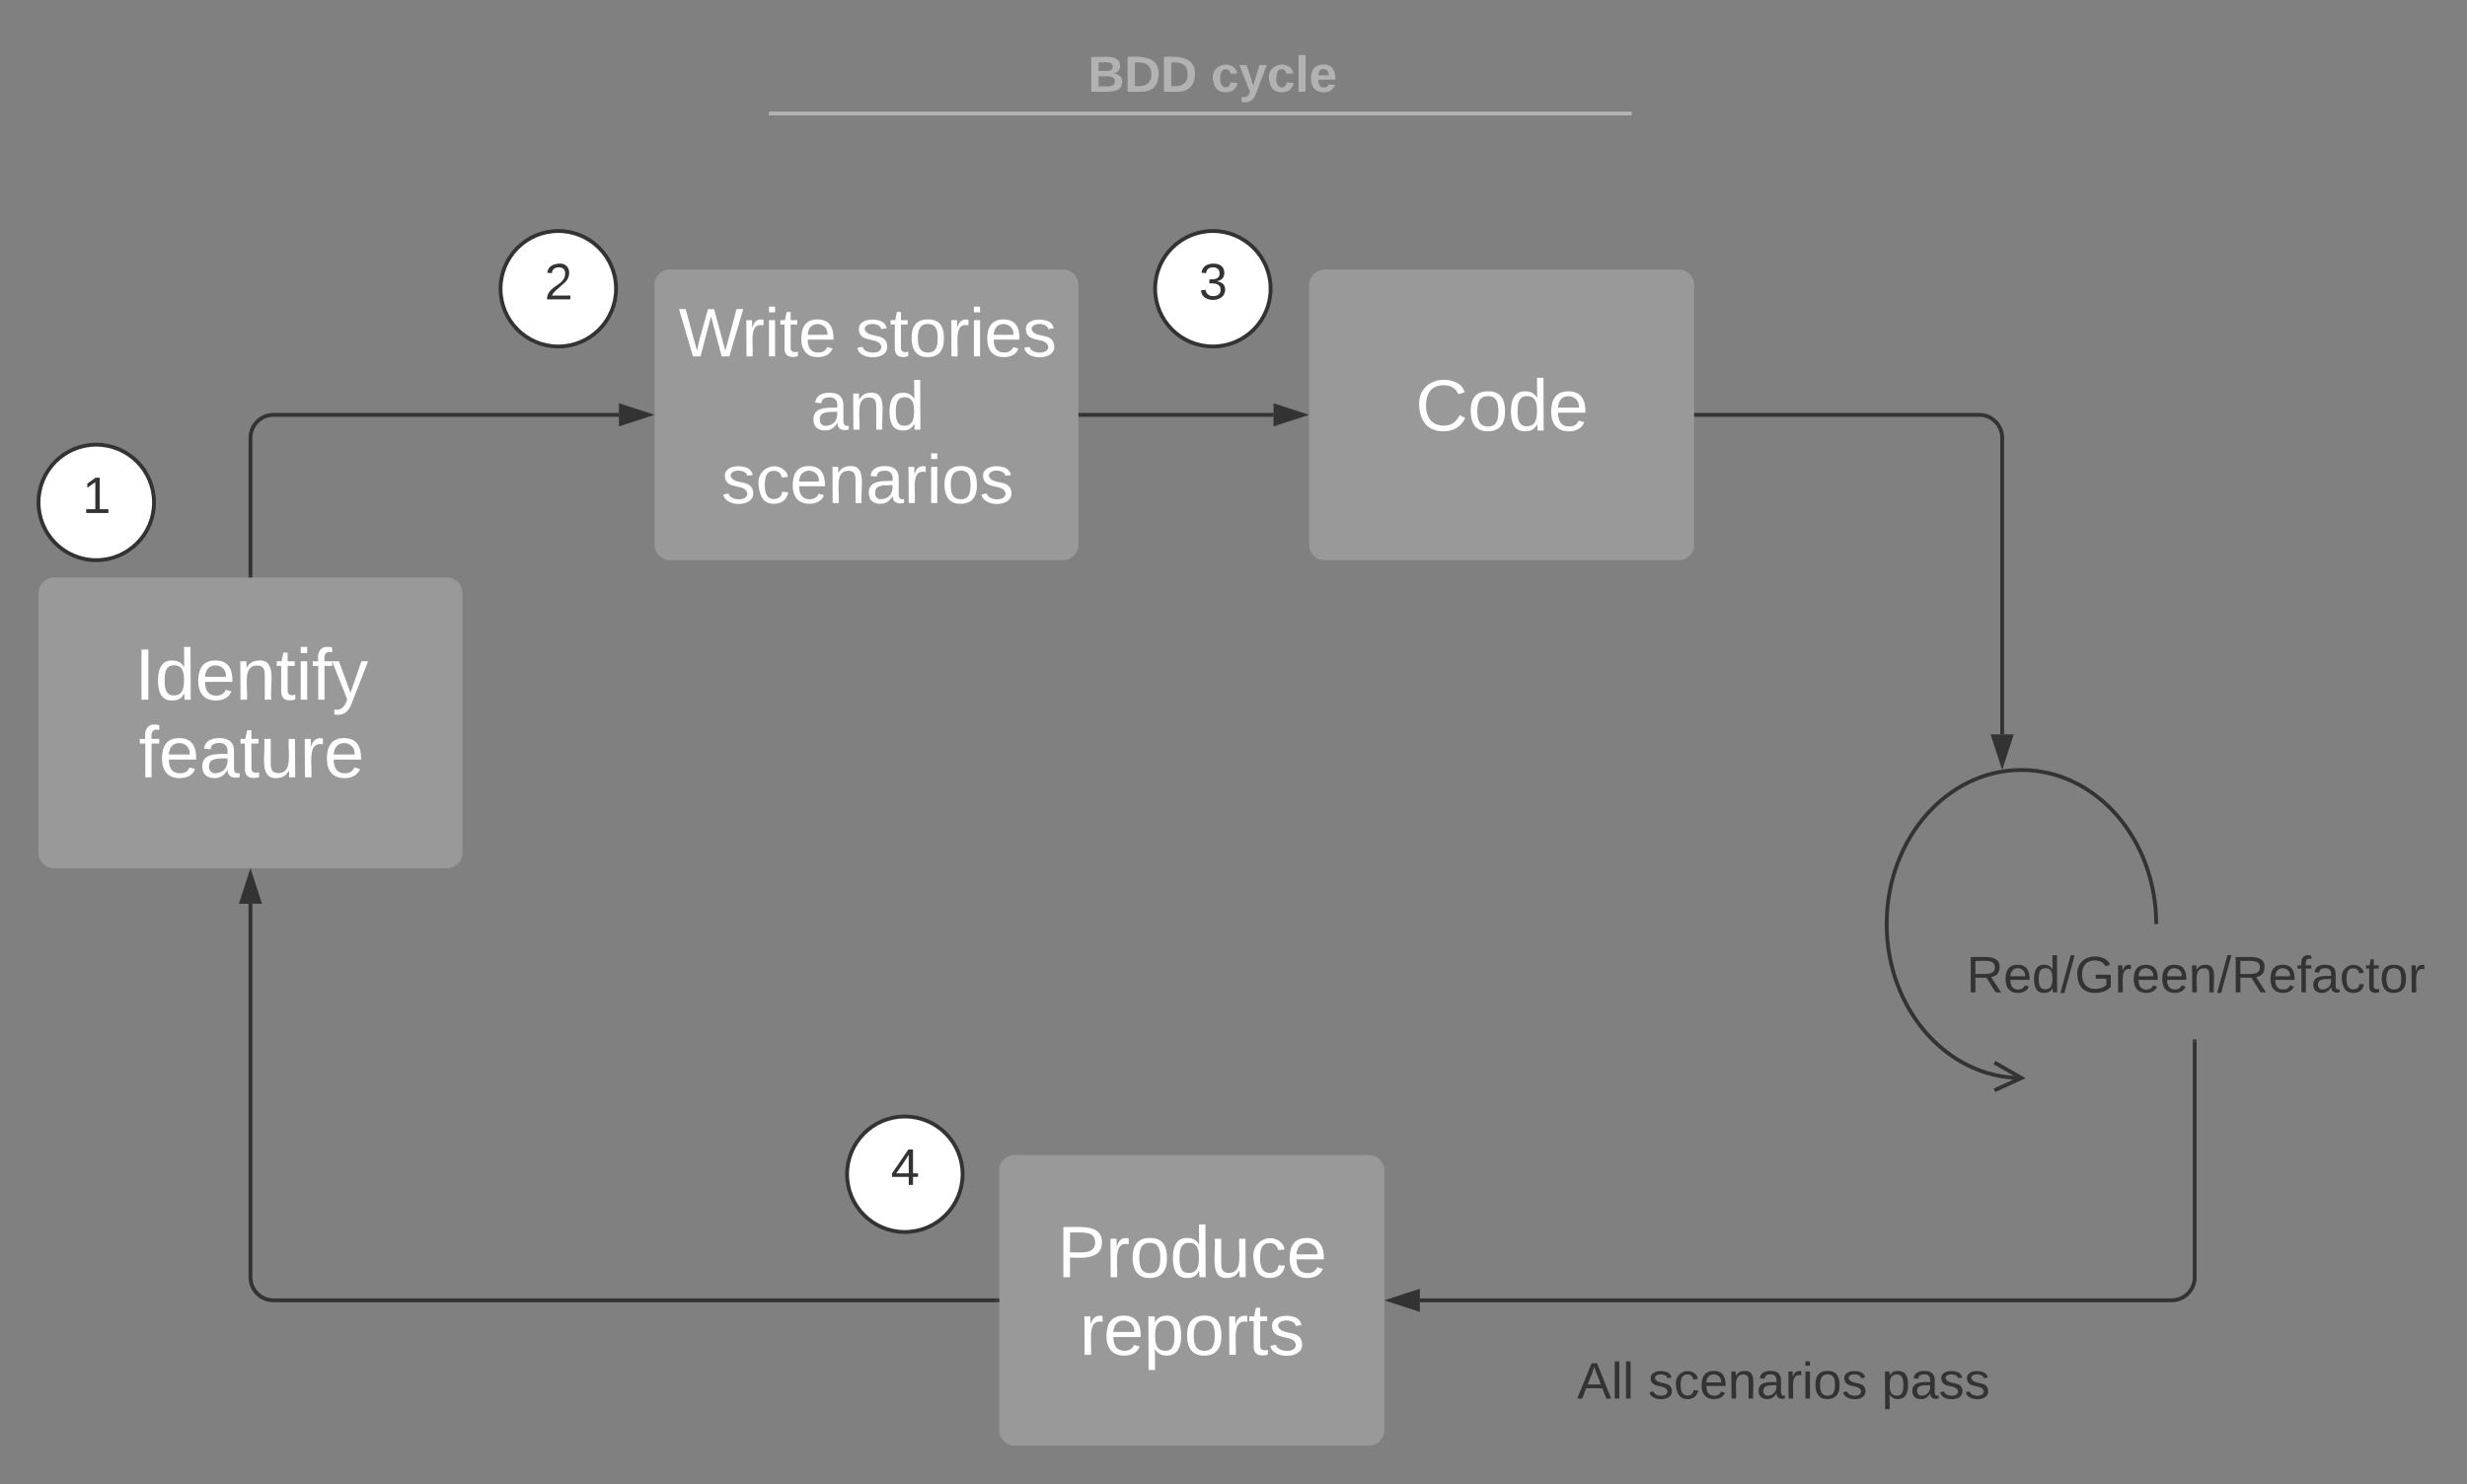 <svg xmlns="http://www.w3.org/2000/svg" xmlns:xlink="http://www.w3.org/1999/xlink" xmlns:lucid="lucid" width="1281.44" height="771"><rect width="100%" height="100%" fill="#808080" stroke="none"/><g transform="translate(-60 -20)" lucid:page-tab-id="bVOA89e2dcA1"><path d="M260 48c0-4.42 3.58-8 8-8h836.75c4.42 0 8 3.58 8 8v25.16c0 4.4-3.58 8-8 8H268c-4.42 0-8-3.6-8-8z" stroke="#000" stroke-opacity="0" stroke-width="2" fill="#fff" fill-opacity="0"/><use xlink:href="#a" transform="matrix(1,0,0,1,264,44) translate(361.092 23.658)"/><use xlink:href="#b" transform="matrix(1,0,0,1,264,44) translate(424.972 23.658)"/><path d="M460.3 78.97h446.3M460.33 78.97h-1.03M906.56 78.97h1.03" stroke="#b2b2b2" stroke-width="2" fill="none"/><path d="M252.2 88.3c0-4.4 3.57-8 8-8h837.7c4.4 0 8 3.6 8 8v2.86c0 4.4-3.6 8-8 8H260.2c-4.43 0-8-3.6-8-8z" stroke="#000" stroke-opacity="0" stroke-width="2" fill="#fff" fill-opacity="0"/><path d="M80 328c0-4.42 3.58-8 8-8h204.18c4.42 0 8 3.58 8 8v135c0 4.42-3.58 8-8 8H88c-4.42 0-8-3.58-8-8z" stroke="#000" stroke-opacity="0" stroke-width="2" fill="#999"/><use xlink:href="#c" transform="matrix(1,0,0,1,85,325) translate(45.02 58.472)"/><use xlink:href="#d" transform="matrix(1,0,0,1,85,325) translate(47.111 98.809)"/><path d="M400 168c0-4.42 3.58-8 8-8h204.18c4.42 0 8 3.58 8 8v135c0 4.42-3.58 8-8 8H408c-4.42 0-8-3.58-8-8z" stroke="#000" stroke-opacity="0" stroke-width="2" fill="#999"/><use xlink:href="#e" transform="matrix(1,0,0,1,405,165) translate(7.506 40.127)"/><use xlink:href="#f" transform="matrix(1,0,0,1,405,165) translate(99.358 40.127)"/><use xlink:href="#g" transform="matrix(1,0,0,1,405,165) translate(76.049 78.222)"/><use xlink:href="#h" transform="matrix(1,0,0,1,405,165) translate(29.728 116.317)"/><path d="M190.1 319v-71.5c0-6.63 5.36-12 12-12h179.4" stroke="#333" stroke-width="2" fill="none"/><path d="M191.1 320h-2v-1.03h2z" fill="#333"/><path d="M396.76 235.5l-14.26 4.64v-9.28z" stroke="#333" stroke-width="2" fill="#333"/><path d="M621.18 235.5H721.5" stroke="#333" stroke-width="2" fill="none"/><path d="M621.2 236.5h-1.02v-2h1.03z" fill="#333"/><path d="M736.76 235.5l-14.26 4.64v-9.28z" stroke="#333" stroke-width="2" fill="#333"/><path d="M740 168c0-4.42 3.58-8 8-8h184c4.42 0 8 3.58 8 8v135c0 4.42-3.58 8-8 8H748c-4.42 0-8-3.58-8-8z" stroke="#000" stroke-opacity="0" stroke-width="2" fill="#999"/><use xlink:href="#i" transform="matrix(1,0,0,1,745,165) translate(50.248 78.641)"/><path d="M941 235.5h147c6.63 0 12 5.37 12 12v154" stroke="#333" stroke-width="2" fill="none"/><path d="M941.03 236.5H940v-2h1.03z" fill="#333"/><path d="M1100 416.76l-4.64-14.26h9.28z" stroke="#333" stroke-width="2" fill="#333"/><path d="M1180 500c0-44.18-31.34-80-70-80s-70 35.82-70 80 31.34 80 70 80" stroke="#333" stroke-width="2" fill="none"/><path d="M1096 586.4l14-6.4-14-8" stroke="#333" stroke-width="2" fill="none"/><path d="M1180 500c0-44.18-31.34-80-70-80s-70 35.82-70 80 31.34 80 70 80z" fill="none"/><path d="M1080 500h240v60h-240z" stroke="#000" stroke-opacity="0" stroke-width="2" fill="#fff" fill-opacity="0"/><use xlink:href="#j" transform="matrix(1,0,0,1,1085,505) translate(-3.556 30.519)"/><path d="M579.04 628c0-4.42 3.58-8 8-8h184c4.42 0 8 3.58 8 8v135c0 4.42-3.58 8-8 8h-184c-4.42 0-8-3.58-8-8z" stroke="#000" stroke-opacity="0" stroke-width="2" fill="#999"/><use xlink:href="#k" transform="matrix(1,0,0,1,584.043,625) translate(25.15 58.472)"/><use xlink:href="#l" transform="matrix(1,0,0,1,584.043,625) translate(36.706 98.809)"/><path d="M1200 561v122.5c0 6.63-5.37 12-12 12H797.54" stroke="#333" stroke-width="2" fill="none"/><path d="M1201 561.03h-2V560h2z" fill="#333"/><path d="M782.28 695.5l14.26-4.64v9.28z" stroke="#333" stroke-width="2" fill="#333"/><path d="M865.9 711h240v60h-240z" stroke="#000" stroke-opacity="0" stroke-width="2" fill="#fff" fill-opacity="0"/><use xlink:href="#m" transform="matrix(1,0,0,1,870.896,716) translate(8.296 30.519)"/><use xlink:href="#n" transform="matrix(1,0,0,1,870.896,716) translate(45.185 30.519)"/><use xlink:href="#o" transform="matrix(1,0,0,1,870.896,716) translate(166.519 30.519)"/><path d="M578.04 695.5H202.1c-6.64 0-12-5.37-12-12v-194" stroke="#333" stroke-width="2" fill="none"/><path d="M579.04 696.5h-1.02v-2h1.02z" fill="#333"/><path d="M190.1 474.24l4.63 14.26h-9.28z" stroke="#333" stroke-width="2" fill="#333"/><path d="M140 281c0 16.57-13.43 30-30 30s-30-13.43-30-30 13.43-30 30-30 30 13.43 30 30z" stroke="#333" stroke-width="2" fill="#fff"/><g><use xlink:href="#p" transform="matrix(1,0,0,1,85,256) translate(17.778 30.519)"/></g><path d="M380 170c0 16.57-13.43 30-30 30s-30-13.43-30-30 13.43-30 30-30 30 13.43 30 30z" stroke="#333" stroke-width="2" fill="#fff"/><g><use xlink:href="#q" transform="matrix(1,0,0,1,325,145) translate(17.778 30.519)"/></g><path d="M720 170c0 16.57-13.43 30-30 30s-30-13.43-30-30 13.43-30 30-30 30 13.43 30 30z" stroke="#333" stroke-width="2" fill="#fff"/><g><use xlink:href="#r" transform="matrix(1,0,0,1,665,145) translate(17.778 30.519)"/></g><path d="M560 630c0 16.57-13.43 30-30 30s-30-13.43-30-30 13.43-30 30-30 30 13.43 30 30z" stroke="#333" stroke-width="2" fill="#fff"/><g><use xlink:href="#s" transform="matrix(1,0,0,1,505,605) translate(17.778 30.519)"/></g><defs><path fill="#b2b2b2" d="M182-130c37 4 62 22 62 59C244 23 116-4 24 0v-248c84 5 203-23 205 63 0 31-19 50-47 55zM76-148c40-3 101 13 101-30 0-44-60-28-101-31v61zm0 110c48-3 116 14 116-37 0-48-69-32-116-35v72" id="t"/><path fill="#b2b2b2" d="M24-248c120-7 223 5 221 122C244-46 201 0 124 0H24v-248zM76-40c74 7 117-18 117-86 0-67-45-88-117-82v168" id="u"/><g id="a"><use transform="matrix(0.073,0,0,0.073,0,0)" xlink:href="#t"/><use transform="matrix(0.073,0,0,0.073,18.865,0)" xlink:href="#u"/><use transform="matrix(0.073,0,0,0.073,37.731,0)" xlink:href="#u"/></g><path fill="#b2b2b2" d="M190-63c-7 42-38 67-86 67-59 0-84-38-90-98-12-110 154-137 174-36l-49 2c-2-19-15-32-35-32-30 0-35 28-38 64-6 74 65 87 74 30" id="v"/><path fill="#b2b2b2" d="M123 10C108 53 80 86 19 72V37c35 8 53-11 59-39L3-190h52l48 148c12-52 28-100 44-148h51" id="w"/><path fill="#b2b2b2" d="M25 0v-261h50V0H25" id="x"/><path fill="#b2b2b2" d="M185-48c-13 30-37 53-82 52C43 2 14-33 14-96s30-98 90-98c62 0 83 45 84 108H66c0 31 8 55 39 56 18 0 30-7 34-22zm-45-69c5-46-57-63-70-21-2 6-4 13-4 21h74" id="y"/><g id="b"><use transform="matrix(0.073,0,0,0.073,0,0)" xlink:href="#v"/><use transform="matrix(0.073,0,0,0.073,14.568,0)" xlink:href="#w"/><use transform="matrix(0.073,0,0,0.073,29.136,0)" xlink:href="#v"/><use transform="matrix(0.073,0,0,0.073,43.704,0)" xlink:href="#x"/><use transform="matrix(0.073,0,0,0.073,50.988,0)" xlink:href="#y"/></g><path fill="#fff" d="M33 0v-248h34V0H33" id="z"/><path fill="#fff" d="M85-194c31 0 48 13 60 33l-1-100h32l1 261h-30c-2-10 0-23-3-31C134-8 116 4 85 4 32 4 16-35 15-94c0-66 23-100 70-100zm9 24c-40 0-46 34-46 75 0 40 6 74 45 74 42 0 51-32 51-76 0-42-9-74-50-73" id="A"/><path fill="#fff" d="M100-194c63 0 86 42 84 106H49c0 40 14 67 53 68 26 1 43-12 49-29l28 8c-11 28-37 45-77 45C44 4 14-33 15-96c1-61 26-98 85-98zm52 81c6-60-76-77-97-28-3 7-6 17-6 28h103" id="B"/><path fill="#fff" d="M117-194c89-4 53 116 60 194h-32v-121c0-31-8-49-39-48C34-167 62-67 57 0H25l-1-190h30c1 10-1 24 2 32 11-22 29-35 61-36" id="C"/><path fill="#fff" d="M59-47c-2 24 18 29 38 22v24C64 9 27 4 27-40v-127H5v-23h24l9-43h21v43h35v23H59v120" id="D"/><path fill="#fff" d="M24-231v-30h32v30H24zM24 0v-190h32V0H24" id="E"/><path fill="#fff" d="M101-234c-31-9-42 10-38 44h38v23H63V0H32v-167H5v-23h27c-7-52 17-82 69-68v24" id="F"/><path fill="#fff" d="M179-190L93 31C79 59 56 82 12 73V49c39 6 53-20 64-50L1-190h34L92-34l54-156h33" id="G"/><g id="c"><use transform="matrix(0.105,0,0,0.105,0,0)" xlink:href="#z"/><use transform="matrix(0.105,0,0,0.105,10.458,0)" xlink:href="#A"/><use transform="matrix(0.105,0,0,0.105,31.373,0)" xlink:href="#B"/><use transform="matrix(0.105,0,0,0.105,52.288,0)" xlink:href="#C"/><use transform="matrix(0.105,0,0,0.105,73.203,0)" xlink:href="#D"/><use transform="matrix(0.105,0,0,0.105,83.66,0)" xlink:href="#E"/><use transform="matrix(0.105,0,0,0.105,91.922,0)" xlink:href="#F"/><use transform="matrix(0.105,0,0,0.105,102.379,0)" xlink:href="#G"/></g><path fill="#fff" d="M141-36C126-15 110 5 73 4 37 3 15-17 15-53c-1-64 63-63 125-63 3-35-9-54-41-54-24 1-41 7-42 31l-33-3c5-37 33-52 76-52 45 0 72 20 72 64v82c-1 20 7 32 28 27v20c-31 9-61-2-59-35zM48-53c0 20 12 33 32 33 41-3 63-29 60-74-43 2-92-5-92 41" id="H"/><path fill="#fff" d="M84 4C-5 8 30-112 23-190h32v120c0 31 7 50 39 49 72-2 45-101 50-169h31l1 190h-30c-1-10 1-25-2-33-11 22-28 36-60 37" id="I"/><path fill="#fff" d="M114-163C36-179 61-72 57 0H25l-1-190h30c1 12-1 29 2 39 6-27 23-49 58-41v29" id="J"/><g id="d"><use transform="matrix(0.105,0,0,0.105,0,0)" xlink:href="#F"/><use transform="matrix(0.105,0,0,0.105,10.458,0)" xlink:href="#B"/><use transform="matrix(0.105,0,0,0.105,31.373,0)" xlink:href="#H"/><use transform="matrix(0.105,0,0,0.105,52.288,0)" xlink:href="#D"/><use transform="matrix(0.105,0,0,0.105,62.745,0)" xlink:href="#I"/><use transform="matrix(0.105,0,0,0.105,83.66,0)" xlink:href="#J"/><use transform="matrix(0.105,0,0,0.105,96.105,0)" xlink:href="#B"/></g><path fill="#fff" d="M266 0h-40l-56-210L115 0H75L2-248h35L96-30l15-64 43-154h32l59 218 59-218h35" id="K"/><g id="e"><use transform="matrix(0.099,0,0,0.099,0,0)" xlink:href="#K"/><use transform="matrix(0.099,0,0,0.099,32.79,0)" xlink:href="#J"/><use transform="matrix(0.099,0,0,0.099,44.543,0)" xlink:href="#E"/><use transform="matrix(0.099,0,0,0.099,52.346,0)" xlink:href="#D"/><use transform="matrix(0.099,0,0,0.099,62.222,0)" xlink:href="#B"/></g><path fill="#fff" d="M135-143c-3-34-86-38-87 0 15 53 115 12 119 90S17 21 10-45l28-5c4 36 97 45 98 0-10-56-113-15-118-90-4-57 82-63 122-42 12 7 21 19 24 35" id="L"/><path fill="#fff" d="M100-194c62-1 85 37 85 99 1 63-27 99-86 99S16-35 15-95c0-66 28-99 85-99zM99-20c44 1 53-31 53-75 0-43-8-75-51-75s-53 32-53 75 10 74 51 75" id="M"/><g id="f"><use transform="matrix(0.099,0,0,0.099,0,0)" xlink:href="#L"/><use transform="matrix(0.099,0,0,0.099,17.778,0)" xlink:href="#D"/><use transform="matrix(0.099,0,0,0.099,27.654,0)" xlink:href="#M"/><use transform="matrix(0.099,0,0,0.099,47.407,0)" xlink:href="#J"/><use transform="matrix(0.099,0,0,0.099,59.16,0)" xlink:href="#E"/><use transform="matrix(0.099,0,0,0.099,66.963,0)" xlink:href="#B"/><use transform="matrix(0.099,0,0,0.099,86.716,0)" xlink:href="#L"/></g><g id="g"><use transform="matrix(0.099,0,0,0.099,0,0)" xlink:href="#H"/><use transform="matrix(0.099,0,0,0.099,19.753,0)" xlink:href="#C"/><use transform="matrix(0.099,0,0,0.099,39.506,0)" xlink:href="#A"/></g><path fill="#fff" d="M96-169c-40 0-48 33-48 73s9 75 48 75c24 0 41-14 43-38l32 2c-6 37-31 61-74 61-59 0-76-41-82-99-10-93 101-131 147-64 4 7 5 14 7 22l-32 3c-4-21-16-35-41-35" id="N"/><g id="h"><use transform="matrix(0.099,0,0,0.099,0,0)" xlink:href="#L"/><use transform="matrix(0.099,0,0,0.099,17.778,0)" xlink:href="#N"/><use transform="matrix(0.099,0,0,0.099,35.556,0)" xlink:href="#B"/><use transform="matrix(0.099,0,0,0.099,55.309,0)" xlink:href="#C"/><use transform="matrix(0.099,0,0,0.099,75.062,0)" xlink:href="#H"/><use transform="matrix(0.099,0,0,0.099,94.815,0)" xlink:href="#J"/><use transform="matrix(0.099,0,0,0.099,106.568,0)" xlink:href="#E"/><use transform="matrix(0.099,0,0,0.099,114.37,0)" xlink:href="#M"/><use transform="matrix(0.099,0,0,0.099,134.123,0)" xlink:href="#L"/></g><path fill="#fff" d="M212-179c-10-28-35-45-73-45-59 0-87 40-87 99 0 60 29 101 89 101 43 0 62-24 78-52l27 14C228-24 195 4 139 4 59 4 22-46 18-125c-6-104 99-153 187-111 19 9 31 26 39 46" id="O"/><g id="i"><use transform="matrix(0.105,0,0,0.105,0,0)" xlink:href="#O"/><use transform="matrix(0.105,0,0,0.105,27.085,0)" xlink:href="#M"/><use transform="matrix(0.105,0,0,0.105,48,0)" xlink:href="#A"/><use transform="matrix(0.105,0,0,0.105,68.915,0)" xlink:href="#B"/></g><path fill="#333" d="M233-177c-1 41-23 64-60 70L243 0h-38l-65-103H63V0H30v-248c88 3 205-21 203 71zM63-129c60-2 137 13 137-47 0-61-80-42-137-45v92" id="P"/><path fill="#333" d="M100-194c63 0 86 42 84 106H49c0 40 14 67 53 68 26 1 43-12 49-29l28 8c-11 28-37 45-77 45C44 4 14-33 15-96c1-61 26-98 85-98zm52 81c6-60-76-77-97-28-3 7-6 17-6 28h103" id="Q"/><path fill="#333" d="M85-194c31 0 48 13 60 33l-1-100h32l1 261h-30c-2-10 0-23-3-31C134-8 116 4 85 4 32 4 16-35 15-94c0-66 23-100 70-100zm9 24c-40 0-46 34-46 75 0 40 6 74 45 74 42 0 51-32 51-76 0-42-9-74-50-73" id="R"/><path fill="#333" d="M0 4l72-265h28L28 4H0" id="S"/><path fill="#333" d="M143 4C61 4 22-44 18-125c-5-107 100-154 193-111 17 8 29 25 37 43l-32 9c-13-25-37-40-76-40-61 0-88 39-88 99 0 61 29 100 91 101 35 0 62-11 79-27v-45h-74v-28h105v86C228-13 192 4 143 4" id="T"/><path fill="#333" d="M114-163C36-179 61-72 57 0H25l-1-190h30c1 12-1 29 2 39 6-27 23-49 58-41v29" id="U"/><path fill="#333" d="M117-194c89-4 53 116 60 194h-32v-121c0-31-8-49-39-48C34-167 62-67 57 0H25l-1-190h30c1 10-1 24 2 32 11-22 29-35 61-36" id="V"/><path fill="#333" d="M101-234c-31-9-42 10-38 44h38v23H63V0H32v-167H5v-23h27c-7-52 17-82 69-68v24" id="W"/><path fill="#333" d="M141-36C126-15 110 5 73 4 37 3 15-17 15-53c-1-64 63-63 125-63 3-35-9-54-41-54-24 1-41 7-42 31l-33-3c5-37 33-52 76-52 45 0 72 20 72 64v82c-1 20 7 32 28 27v20c-31 9-61-2-59-35zM48-53c0 20 12 33 32 33 41-3 63-29 60-74-43 2-92-5-92 41" id="X"/><path fill="#333" d="M96-169c-40 0-48 33-48 73s9 75 48 75c24 0 41-14 43-38l32 2c-6 37-31 61-74 61-59 0-76-41-82-99-10-93 101-131 147-64 4 7 5 14 7 22l-32 3c-4-21-16-35-41-35" id="Y"/><path fill="#333" d="M59-47c-2 24 18 29 38 22v24C64 9 27 4 27-40v-127H5v-23h24l9-43h21v43h35v23H59v120" id="Z"/><path fill="#333" d="M100-194c62-1 85 37 85 99 1 63-27 99-86 99S16-35 15-95c0-66 28-99 85-99zM99-20c44 1 53-31 53-75 0-43-8-75-51-75s-53 32-53 75 10 74 51 75" id="aa"/><g id="j"><use transform="matrix(0.074,0,0,0.074,0,0)" xlink:href="#P"/><use transform="matrix(0.074,0,0,0.074,19.185,0)" xlink:href="#Q"/><use transform="matrix(0.074,0,0,0.074,34,0)" xlink:href="#R"/><use transform="matrix(0.074,0,0,0.074,48.815,0)" xlink:href="#S"/><use transform="matrix(0.074,0,0,0.074,56.222,0)" xlink:href="#T"/><use transform="matrix(0.074,0,0,0.074,76.963,0)" xlink:href="#U"/><use transform="matrix(0.074,0,0,0.074,85.778,0)" xlink:href="#Q"/><use transform="matrix(0.074,0,0,0.074,100.593,0)" xlink:href="#Q"/><use transform="matrix(0.074,0,0,0.074,115.407,0)" xlink:href="#V"/><use transform="matrix(0.074,0,0,0.074,130.222,0)" xlink:href="#S"/><use transform="matrix(0.074,0,0,0.074,137.63,0)" xlink:href="#P"/><use transform="matrix(0.074,0,0,0.074,156.815,0)" xlink:href="#Q"/><use transform="matrix(0.074,0,0,0.074,171.63,0)" xlink:href="#W"/><use transform="matrix(0.074,0,0,0.074,179.037,0)" xlink:href="#X"/><use transform="matrix(0.074,0,0,0.074,193.852,0)" xlink:href="#Y"/><use transform="matrix(0.074,0,0,0.074,207.185,0)" xlink:href="#Z"/><use transform="matrix(0.074,0,0,0.074,214.593,0)" xlink:href="#aa"/><use transform="matrix(0.074,0,0,0.074,229.407,0)" xlink:href="#U"/></g><path fill="#fff" d="M30-248c87 1 191-15 191 75 0 78-77 80-158 76V0H30v-248zm33 125c57 0 124 11 124-50 0-59-68-47-124-48v98" id="ab"/><g id="k"><use transform="matrix(0.105,0,0,0.105,0,0)" xlink:href="#ab"/><use transform="matrix(0.105,0,0,0.105,25.098,0)" xlink:href="#J"/><use transform="matrix(0.105,0,0,0.105,37.542,0)" xlink:href="#M"/><use transform="matrix(0.105,0,0,0.105,58.458,0)" xlink:href="#A"/><use transform="matrix(0.105,0,0,0.105,79.373,0)" xlink:href="#I"/><use transform="matrix(0.105,0,0,0.105,100.288,0)" xlink:href="#N"/><use transform="matrix(0.105,0,0,0.105,119.111,0)" xlink:href="#B"/></g><path fill="#fff" d="M115-194c55 1 70 41 70 98S169 2 115 4C84 4 66-9 55-30l1 105H24l-1-265h31l2 30c10-21 28-34 59-34zm-8 174c40 0 45-34 45-75s-6-73-45-74c-42 0-51 32-51 76 0 43 10 73 51 73" id="ac"/><g id="l"><use transform="matrix(0.105,0,0,0.105,0,0)" xlink:href="#J"/><use transform="matrix(0.105,0,0,0.105,12.444,0)" xlink:href="#B"/><use transform="matrix(0.105,0,0,0.105,33.359,0)" xlink:href="#ac"/><use transform="matrix(0.105,0,0,0.105,54.275,0)" xlink:href="#M"/><use transform="matrix(0.105,0,0,0.105,75.19,0)" xlink:href="#J"/><use transform="matrix(0.105,0,0,0.105,87.634,0)" xlink:href="#D"/><use transform="matrix(0.105,0,0,0.105,98.092,0)" xlink:href="#L"/></g><path fill="#333" d="M205 0l-28-72H64L36 0H1l101-248h38L239 0h-34zm-38-99l-47-123c-12 45-31 82-46 123h93" id="ad"/><path fill="#333" d="M24 0v-261h32V0H24" id="ae"/><g id="m"><use transform="matrix(0.074,0,0,0.074,0,0)" xlink:href="#ad"/><use transform="matrix(0.074,0,0,0.074,17.778,0)" xlink:href="#ae"/><use transform="matrix(0.074,0,0,0.074,23.63,0)" xlink:href="#ae"/></g><path fill="#333" d="M135-143c-3-34-86-38-87 0 15 53 115 12 119 90S17 21 10-45l28-5c4 36 97 45 98 0-10-56-113-15-118-90-4-57 82-63 122-42 12 7 21 19 24 35" id="af"/><path fill="#333" d="M24-231v-30h32v30H24zM24 0v-190h32V0H24" id="ag"/><g id="n"><use transform="matrix(0.074,0,0,0.074,0,0)" xlink:href="#af"/><use transform="matrix(0.074,0,0,0.074,13.333,0)" xlink:href="#Y"/><use transform="matrix(0.074,0,0,0.074,26.667,0)" xlink:href="#Q"/><use transform="matrix(0.074,0,0,0.074,41.481,0)" xlink:href="#V"/><use transform="matrix(0.074,0,0,0.074,56.296,0)" xlink:href="#X"/><use transform="matrix(0.074,0,0,0.074,71.111,0)" xlink:href="#U"/><use transform="matrix(0.074,0,0,0.074,79.926,0)" xlink:href="#ag"/><use transform="matrix(0.074,0,0,0.074,85.778,0)" xlink:href="#aa"/><use transform="matrix(0.074,0,0,0.074,100.593,0)" xlink:href="#af"/></g><path fill="#333" d="M115-194c55 1 70 41 70 98S169 2 115 4C84 4 66-9 55-30l1 105H24l-1-265h31l2 30c10-21 28-34 59-34zm-8 174c40 0 45-34 45-75s-6-73-45-74c-42 0-51 32-51 76 0 43 10 73 51 73" id="ah"/><g id="o"><use transform="matrix(0.074,0,0,0.074,0,0)" xlink:href="#ah"/><use transform="matrix(0.074,0,0,0.074,14.815,0)" xlink:href="#X"/><use transform="matrix(0.074,0,0,0.074,29.63,0)" xlink:href="#af"/><use transform="matrix(0.074,0,0,0.074,42.963,0)" xlink:href="#af"/></g><path fill="#333" d="M27 0v-27h64v-190l-56 39v-29l58-41h29v221h61V0H27" id="ai"/><use transform="matrix(0.074,0,0,0.074,0,0)" xlink:href="#ai" id="p"/><path fill="#333" d="M101-251c82-7 93 87 43 132L82-64C71-53 59-42 53-27h129V0H18c2-99 128-94 128-182 0-28-16-43-45-43s-46 15-49 41l-32-3c6-41 34-60 81-64" id="aj"/><use transform="matrix(0.074,0,0,0.074,0,0)" xlink:href="#aj" id="q"/><path fill="#333" d="M126-127c33 6 58 20 58 59 0 88-139 92-164 29-3-8-5-16-6-25l32-3c6 27 21 44 54 44 32 0 52-15 52-46 0-38-36-46-79-43v-28c39 1 72-4 72-42 0-27-17-43-46-43-28 0-47 15-49 41l-32-3c6-42 35-63 81-64 48-1 79 21 79 65 0 36-21 52-52 59" id="ak"/><use transform="matrix(0.074,0,0,0.074,0,0)" xlink:href="#ak" id="r"/><path fill="#333" d="M155-56V0h-30v-56H8v-25l114-167h33v167h35v25h-35zm-30-156c-27 46-58 90-88 131h88v-131" id="al"/><use transform="matrix(0.074,0,0,0.074,0,0)" xlink:href="#al" id="s"/></defs></g></svg>